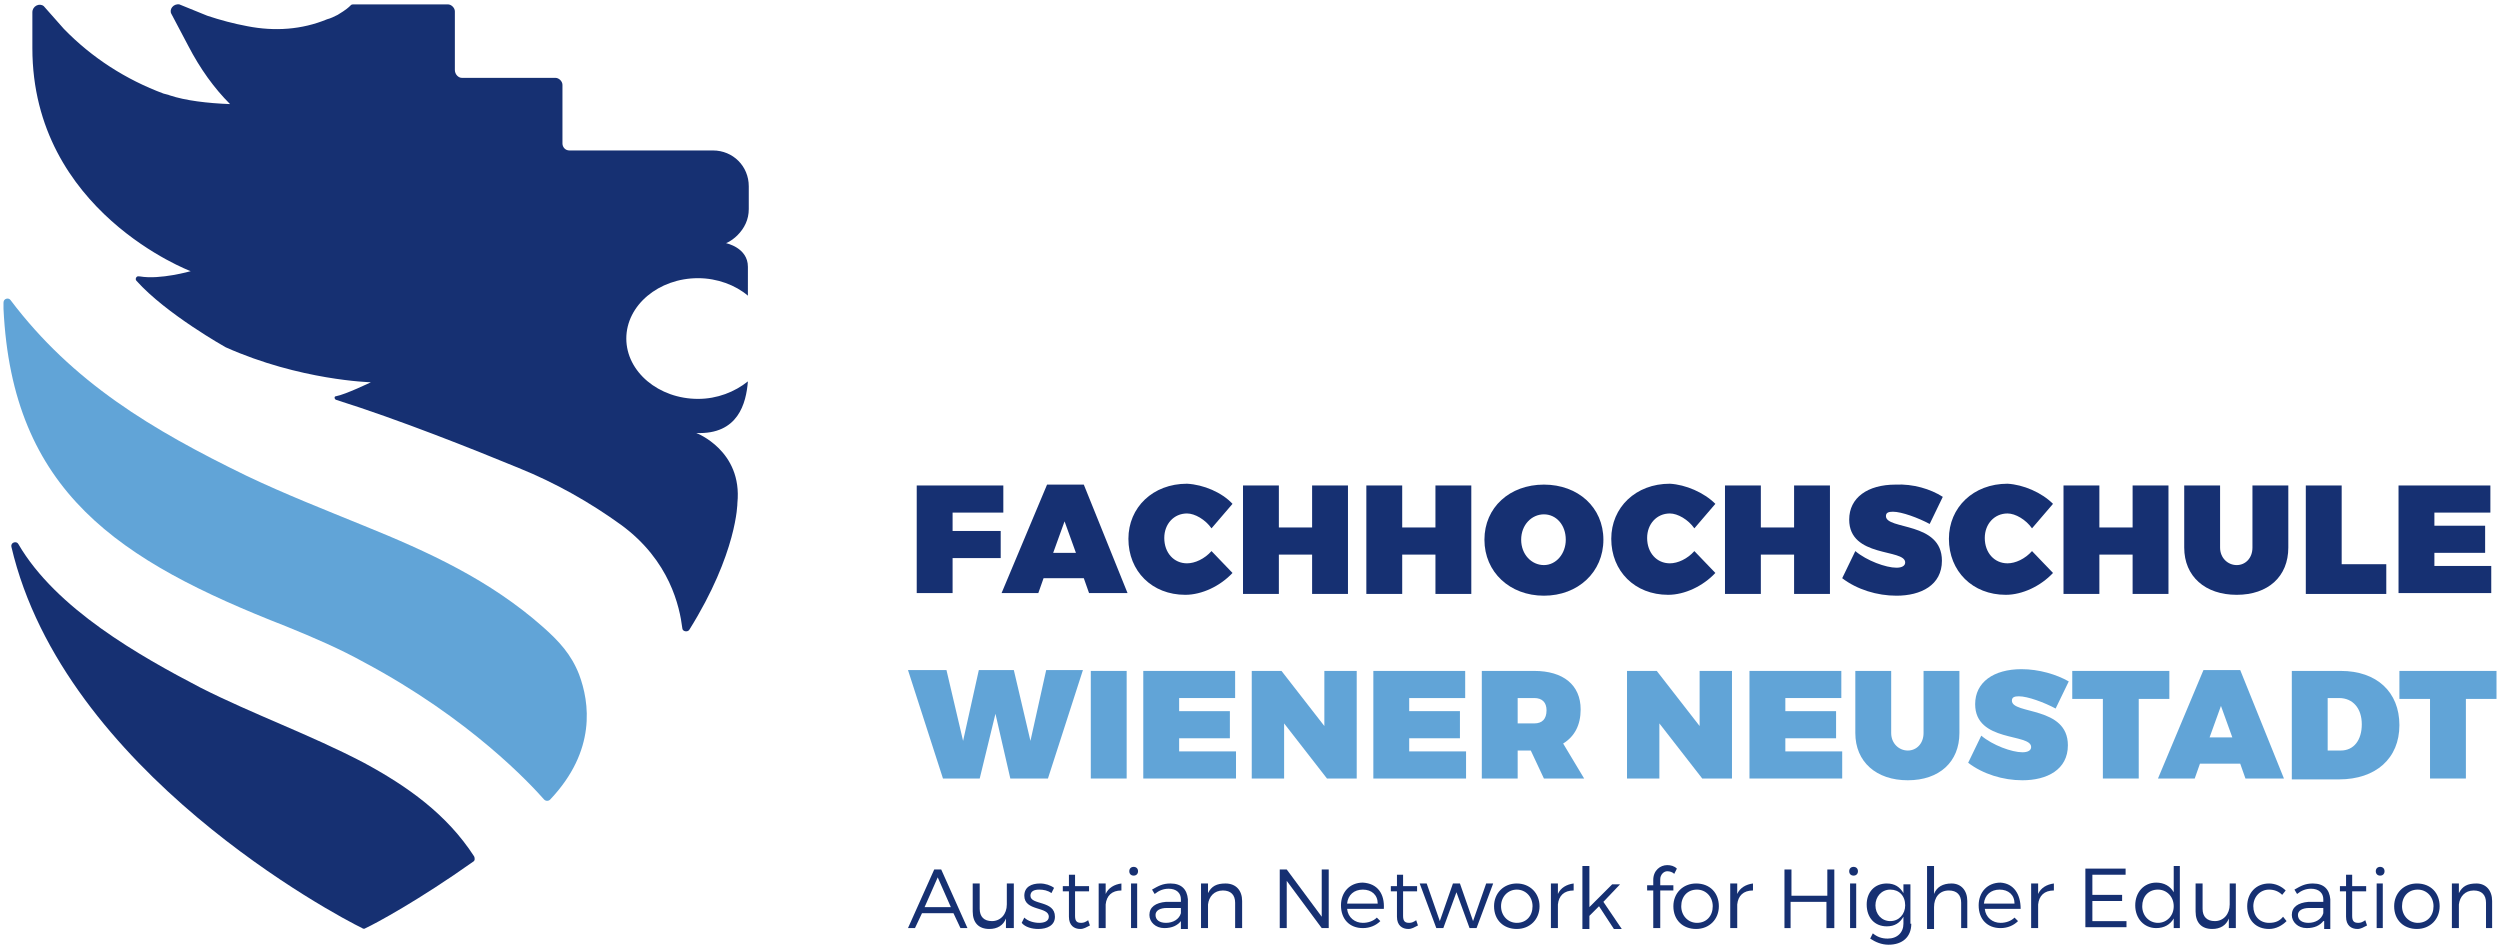 <?xml version="1.0" encoding="utf-8"?>
<!-- Generator: Adobe Illustrator 20.0.0, SVG Export Plug-In . SVG Version: 6.00 Build 0)  -->
<svg version="1.1" id="Ebene_1" xmlns="http://www.w3.org/2000/svg" xmlns:xlink="http://www.w3.org/1999/xlink" x="0px" y="0px"
	 viewBox="0 0 285.8 108.5" style="enable-background:new 0 0 285.8 108.5;" xml:space="preserve">
<style type="text/css">
	.st0{fill:#163072;}
	.st1{fill:#61A4D7;}
</style>
<g>
	<g>
		<path class="st0" d="M41.6,87.2c-6.1-3.2-12.8-5.6-18.7-8.6c-6.9-3.6-16.5-9-20.8-16.4c-0.2-0.4-0.9-0.2-0.8,0.3
			c6,25.7,37.2,42.2,40.1,43.6c0.1,0.1,0.3,0.1,0.4,0c1.1-0.5,6.1-3.2,12.3-7.6c0.2-0.1,0.2-0.4,0.1-0.6
			C51.1,93.1,46.6,89.9,41.6,87.2"/>
		<path class="st1" d="M62.1,71.7c-6.1-5.4-13.1-8.6-20.5-11.6c-4.4-1.8-9-3.6-13.4-5.7c-10.9-5.3-19.9-10.7-27-20.1
			C1,34,0.4,34.1,0.4,34.6v0.7c1,20.9,13.1,28.8,32.3,36.3c3.2,1.3,6.2,2.6,8.9,4.1c12.2,6.5,19.1,14,20.6,15.7
			c0.2,0.2,0.5,0.2,0.7,0c5.3-5.6,4.5-11.1,3.3-14.3C65.3,74.8,63.9,73.3,62.1,71.7"/>
		<path class="st0" d="M85.6,23.9v-2.6c0-2.3-1.8-4.1-4.1-4.1H81H65.1c-0.5,0-0.8-0.4-0.8-0.8v-3.3V9.7c0-0.4-0.4-0.8-0.8-0.8h-2.1
			h-8.6C52.4,8.9,52,8.5,52,8V1.3c0-0.4-0.4-0.8-0.8-0.8h-9h-1.6c-0.8,0,0,0-2,1.2c-0.4,0.2-0.8,0.4-1.2,0.5c-2.9,1.2-6,1.4-9.1,0.8
			c-1.6-0.3-3.1-0.7-4.6-1.2l-3.2-1.3c-0.7-0.1-1.2,0.6-0.9,1.1l1.9,3.6c1.4,2.7,3,4.9,4.8,6.7c-2.6-0.1-5.1-0.4-6.9-1
			c-0.2-0.1-0.4-0.1-0.7-0.2c-4.3-1.6-8.2-4.1-11.4-7.4L5,0.7C4.5,0.3,3.7,0.7,3.7,1.4v4.1C3.7,24.2,21.8,31,21.8,31s-3.5,1-5.8,0.6
			c0,0-0.1,0-0.1,0c-0.3-0.1-0.5,0.3-0.3,0.5c3.4,3.8,10.2,7.6,10.2,7.6c8.5,3.8,16.6,4,16.6,4s-2.9,1.4-4,1.6c-0.2,0-0.2,0.3,0,0.4
			c7.3,2.3,15.8,5.7,20.9,7.8c4.2,1.7,8.1,3.9,11.7,6.5c5.6,4.1,6.7,9.4,7,11.8c0,0.4,0.6,0.5,0.8,0.2c5.5-8.8,5.5-14.5,5.5-14.5
			c0.6-6-4.7-8-4.7-8c4.8,0.2,5.7-3.4,5.9-5.9c-1.5,1.2-3.5,2-5.7,2c-4.5,0-8.2-3.1-8.2-6.9c0-3.8,3.7-6.9,8.2-6.9
			c2.2,0,4.3,0.8,5.7,2V31h0l0-0.5c0-2.2-2.5-2.7-2.5-2.7c0.5-0.2,1-0.6,1.3-0.9C85.1,26.1,85.6,25.1,85.6,23.9"/>
	</g>
	<g>
		<path class="st0" d="M108.9,58.6v2.1h5.5v3.1h-5.5v4h-4.1V55.5h9.9v3.1H108.9z"/>
		<path class="st0" d="M119.3,66.1l-0.6,1.7h-4.2l5.2-12.4h4.2l5,12.4h-4.4l-0.6-1.7H119.3z M121.7,59.6l-1.3,3.6h2.6L121.7,59.6z"
			/>
		<path class="st0" d="M140.9,57.6l-2.4,2.8c-0.7-1-1.9-1.7-2.8-1.7c-1.5,0-2.6,1.2-2.6,2.8c0,1.7,1.1,2.9,2.6,2.9
			c0.9,0,2-0.5,2.8-1.4l2.4,2.5c-1.4,1.5-3.5,2.5-5.4,2.5c-3.8,0-6.5-2.7-6.5-6.4c0-3.6,2.8-6.3,6.7-6.3
			C137.6,55.4,139.7,56.3,140.9,57.6z"/>
		<path class="st0" d="M150,67.9v-4.5h-3.8v4.5h-4.1V55.5h4.1v4.8h3.8v-4.8h4.1v12.4H150z"/>
		<path class="st0" d="M164.1,67.9v-4.5h-3.8v4.5h-4.1V55.5h4.1v4.8h3.8v-4.8h4.1v12.4H164.1z"/>
		<path class="st0" d="M183.3,61.7c0,3.7-2.9,6.4-6.8,6.4c-3.9,0-6.8-2.7-6.8-6.4c0-3.7,2.9-6.3,6.8-6.3
			C180.4,55.4,183.3,58,183.3,61.7z M173.9,61.7c0,1.7,1.2,2.9,2.6,2.9s2.5-1.3,2.5-2.9c0-1.7-1.1-2.9-2.5-2.9
			C175.1,58.8,173.9,60,173.9,61.7z"/>
		<path class="st0" d="M196.1,57.6l-2.4,2.8c-0.7-1-1.9-1.7-2.8-1.7c-1.5,0-2.6,1.2-2.6,2.8c0,1.7,1.1,2.9,2.6,2.9
			c0.9,0,2-0.5,2.8-1.4l2.4,2.5c-1.4,1.5-3.5,2.5-5.4,2.5c-3.8,0-6.5-2.7-6.5-6.4c0-3.6,2.8-6.3,6.7-6.3
			C192.7,55.4,194.8,56.3,196.1,57.6z"/>
		<path class="st0" d="M205.1,67.9v-4.5h-3.8v4.5h-4.1V55.5h4.1v4.8h3.8v-4.8h4.1v12.4H205.1z"/>
		<path class="st0" d="M222.1,56.8l-1.5,3.1c-1.3-0.7-3.2-1.4-4.2-1.4c-0.5,0-0.8,0.1-0.8,0.5c0,1.6,6.4,0.6,6.4,5.1
			c0,2.8-2.4,4-5.2,4c-2.2,0-4.5-0.7-6.2-2l1.5-3.1c1.3,1.1,3.5,1.9,4.7,1.9c0.6,0,1-0.2,1-0.6c0-1.6-6.4-0.5-6.4-4.9
			c0-2.5,2.1-4,5.3-4C218.7,55.3,220.7,55.9,222.1,56.8z"/>
		<path class="st0" d="M234.7,57.6l-2.4,2.8c-0.7-1-1.9-1.7-2.8-1.7c-1.5,0-2.6,1.2-2.6,2.8c0,1.7,1.1,2.9,2.6,2.9
			c0.9,0,2-0.5,2.8-1.4l2.4,2.5c-1.4,1.5-3.5,2.5-5.4,2.5c-3.8,0-6.5-2.7-6.5-6.4c0-3.6,2.8-6.3,6.7-6.3
			C231.3,55.4,233.4,56.3,234.7,57.6z"/>
		<path class="st0" d="M243.8,67.9v-4.5h-3.8v4.5h-4.1V55.5h4.1v4.8h3.8v-4.8h4.1v12.4H243.8z"/>
		<path class="st0" d="M261.6,62.6c0,3.3-2.3,5.4-5.9,5.4c-3.6,0-6-2.1-6-5.4v-7.1h4.1v7.1c0,1.2,0.9,2,1.9,2c1,0,1.8-0.8,1.8-2
			v-7.1h4.1V62.6z"/>
		<path class="st0" d="M272.8,64.5v3.4h-9.2V55.5h4.1v9H272.8z"/>
		<path class="st0" d="M278.3,58.6v1.5h5.8v3.1h-5.8v1.5h6.5v3.1h-10.6V55.5h10.5v3.1H278.3z"/>
	</g>
	<g>
		<path class="st1" d="M115.5,89l-1.7-7.4L112,89h-4.2l-4-12.4h4.4l1.9,8.1l1.8-8.1l4,0l1.9,8.1l1.8-8.1h4.2l-4,12.4H115.5z"/>
		<path class="st1" d="M124.7,89V76.7h4.1V89H124.7z"/>
		<path class="st1" d="M134.8,79.8v1.5h5.8v3.1h-5.8v1.5h6.5V89h-10.6V76.7h10.5v3.1H134.8z"/>
		<path class="st1" d="M151.7,89l-4.9-6.3V89h-3.7V76.7h3.4l4.9,6.3v-6.3h3.7V89H151.7z"/>
		<path class="st1" d="M161.1,79.8v1.5h5.8v3.1h-5.8v1.5h6.5V89H157V76.7h10.5v3.1H161.1z"/>
		<path class="st1" d="M175,85.8h-1.5V89h-4.1V76.7h6c3.3,0,5.3,1.6,5.3,4.4c0,1.8-0.7,3.1-2,3.9l2.4,4h-4.6L175,85.8z M175.4,82.7
			c0.9,0,1.4-0.5,1.4-1.5c0-0.9-0.5-1.4-1.4-1.4h-1.9v2.9H175.4z"/>
		<path class="st1" d="M194.6,89l-4.9-6.3V89H186V76.7h3.4l4.9,6.3v-6.3h3.7V89H194.6z"/>
		<path class="st1" d="M204.1,79.8v1.5h5.8v3.1h-5.8v1.5h6.5V89H200V76.7h10.5v3.1H204.1z"/>
		<path class="st1" d="M224,83.8c0,3.3-2.3,5.4-5.9,5.4c-3.6,0-6-2.1-6-5.4v-7.1h4.1v7.1c0,1.2,0.9,2,1.9,2c1,0,1.8-0.8,1.8-2v-7.1
			h4.1V83.8z"/>
		<path class="st1" d="M236.5,77.9l-1.5,3.1c-1.3-0.7-3.2-1.4-4.2-1.4c-0.5,0-0.8,0.1-0.8,0.5c0,1.6,6.4,0.6,6.4,5.1
			c0,2.8-2.4,4-5.2,4c-2.2,0-4.5-0.7-6.2-2l1.5-3.1c1.3,1.1,3.5,1.9,4.7,1.9c0.6,0,1-0.2,1-0.6c0-1.6-6.4-0.5-6.4-4.9
			c0-2.5,2.1-4,5.3-4C233.1,76.5,235.1,77.1,236.5,77.9z"/>
		<path class="st1" d="M244.5,79.9V89h-4.1v-9.1h-3.5v-3.2H248v3.2H244.5z"/>
		<path class="st1" d="M251.5,87.3l-0.6,1.7h-4.2l5.2-12.4h4.2l5,12.4h-4.4l-0.6-1.7H251.5z M253.9,80.7l-1.3,3.6h2.6L253.9,80.7z"
			/>
		<path class="st1" d="M267.6,76.7c4.1,0,6.7,2.4,6.7,6.2c0,3.8-2.7,6.2-6.9,6.2H262V76.7H267.6z M266.1,85.8h1.5
			c1.5,0,2.4-1.2,2.4-3c0-1.8-1-3-2.6-3h-1.3V85.8z"/>
		<path class="st1" d="M281.9,79.9V89h-4.1v-9.1h-3.5v-3.2h11.1v3.2H281.9z"/>
	</g>
	<g>
		<g>
			<path class="st0" d="M105.4,104.4l-0.8,1.7h-0.8l3-6.7h0.8l3,6.7h-0.8l-0.8-1.7H105.4z M107.2,100.3l-1.5,3.4h3L107.2,100.3z"/>
			<path class="st0" d="M115.8,106.1H115V105c-0.3,0.8-1,1.2-1.9,1.2c-1.2,0-1.9-0.7-1.9-2V101h0.8v2.9c0,0.9,0.5,1.4,1.4,1.4
				c1,0,1.7-0.8,1.7-1.9V101h0.8V106.1z"/>
			<path class="st0" d="M120.5,101.5l-0.3,0.6c-0.4-0.3-0.9-0.4-1.4-0.4c-0.6,0-1,0.2-1,0.7c0,1.1,2.8,0.5,2.8,2.4
				c0,1-0.9,1.4-1.9,1.4c-0.7,0-1.5-0.2-1.9-0.7l0.3-0.6c0.4,0.4,1.1,0.6,1.7,0.6c0.6,0,1.1-0.2,1.1-0.7c0-1.2-2.8-0.6-2.8-2.4
				c0-1,0.8-1.4,1.8-1.4C119.5,101,120.1,101.2,120.5,101.5z"/>
			<path class="st0" d="M124.6,105.8c-0.4,0.2-0.7,0.4-1.1,0.4c-0.7,0-1.3-0.4-1.3-1.4v-2.9h-0.7v-0.6h0.7v-1.3h0.7v1.3l1.6,0v0.6
				h-1.6v2.8c0,0.6,0.2,0.8,0.7,0.8c0.3,0,0.5-0.1,0.8-0.3L124.6,105.8z"/>
			<path class="st0" d="M126.4,102.2c0.3-0.7,1-1.1,1.8-1.2v0.8c-1.1,0-1.7,0.6-1.8,1.6v2.7h-0.8V101h0.8V102.2z"/>
			<path class="st0" d="M130.1,99.6c0,0.3-0.2,0.5-0.5,0.5c-0.3,0-0.5-0.2-0.5-0.5c0-0.3,0.2-0.5,0.5-0.5
				C129.9,99.1,130.1,99.3,130.1,99.6z M129.3,106.1V101h0.7v5.1H129.3z"/>
			<path class="st0" d="M135,105.3c-0.4,0.5-1,0.8-1.9,0.8c-1,0-1.7-0.7-1.7-1.5c0-0.9,0.7-1.4,1.9-1.5h1.7v-0.3
				c0-0.7-0.5-1.2-1.4-1.2c-0.6,0-1.1,0.2-1.6,0.6l-0.3-0.5c0.7-0.4,1.2-0.7,2.1-0.7c1.3,0,1.9,0.7,2,1.8l0,3.4H135V105.3z
				 M135,104.4v-0.6h-1.6c-0.8,0-1.3,0.3-1.3,0.8c0,0.6,0.5,0.9,1.2,0.9C134.1,105.5,134.8,105.1,135,104.4z"/>
			<path class="st0" d="M142,103v3.1h-0.8v-2.9c0-0.9-0.5-1.4-1.4-1.4c-1,0-1.6,0.7-1.7,1.6v2.7h-0.8V101h0.8v1.1
				c0.4-0.8,1-1.1,2-1.1C141.3,101,142,101.8,142,103z"/>
			<path class="st0" d="M151.1,106.1l-4-5.4v5.4h-0.8v-6.7h0.8l4,5.4v-5.4h0.8v6.7H151.1z"/>
			<path class="st0" d="M158.2,103.9H154c0.1,1,0.9,1.6,1.8,1.6c0.6,0,1.2-0.2,1.6-0.6l0.4,0.4c-0.5,0.5-1.2,0.8-2,0.8
				c-1.5,0-2.5-1-2.5-2.6c0-1.5,1-2.6,2.5-2.6C157.5,101,158.3,102.2,158.2,103.9z M157.5,103.3c0-1-0.7-1.6-1.7-1.6
				c-1,0-1.7,0.6-1.8,1.6H157.5z"/>
			<path class="st0" d="M162.1,105.8c-0.4,0.2-0.7,0.4-1.1,0.4c-0.7,0-1.3-0.4-1.3-1.4v-2.9h-0.7v-0.6h0.7v-1.3h0.7v1.3l1.6,0v0.6
				h-1.6v2.8c0,0.6,0.2,0.8,0.7,0.8c0.3,0,0.5-0.1,0.8-0.3L162.1,105.8z"/>
			<path class="st0" d="M168,106.1l-1.5-4.1l-1.5,4.1h-0.8l-1.9-5.1h0.8l1.5,4.3l1.5-4.3h0.8l1.5,4.3l1.5-4.3h0.8l-1.9,5.1H168z"/>
			<path class="st0" d="M176,103.6c0,1.5-1.1,2.6-2.6,2.6c-1.5,0-2.6-1-2.6-2.6c0-1.5,1.1-2.6,2.6-2.6
				C174.9,101,176,102.1,176,103.6z M171.6,103.6c0,1.1,0.8,1.9,1.8,1.9c1.1,0,1.8-0.8,1.8-1.9c0-1.1-0.8-1.9-1.8-1.9
				C172.4,101.7,171.6,102.5,171.6,103.6z"/>
			<path class="st0" d="M178.1,102.2c0.3-0.7,1-1.1,1.8-1.2v0.8c-1.1,0-1.7,0.6-1.8,1.6v2.7h-0.8V101h0.8V102.2z"/>
			<path class="st0" d="M181.7,104.7v1.5h-0.8V99h0.8v4.7l2.6-2.6h0.9l-1.9,2l2.1,3.1h-0.9l-1.7-2.6L181.7,104.7z"/>
			<path class="st0" d="M189.8,100.5v0.7h1.5v0.6h-1.5v4.3H189v-4.3h-0.7v-0.6h0.7v-0.6c0-1.1,0.8-1.7,1.6-1.7
				c0.4,0,0.8,0.1,1.1,0.4l-0.3,0.6c-0.2-0.2-0.5-0.3-0.8-0.3C190.2,99.6,189.8,100,189.8,100.5z"/>
			<path class="st0" d="M196.5,103.6c0,1.5-1.1,2.6-2.6,2.6c-1.5,0-2.6-1-2.6-2.6c0-1.5,1.1-2.6,2.6-2.6
				C195.5,101,196.5,102.1,196.5,103.6z M192.2,103.6c0,1.1,0.8,1.9,1.8,1.9c1.1,0,1.8-0.8,1.8-1.9c0-1.1-0.8-1.9-1.8-1.9
				C192.9,101.7,192.2,102.5,192.2,103.6z"/>
			<path class="st0" d="M198.6,102.2c0.3-0.7,1-1.1,1.8-1.2v0.8c-1.1,0-1.7,0.6-1.8,1.6v2.7h-0.8V101h0.8V102.2z"/>
			<path class="st0" d="M208.8,106.1v-3h-4.1v3H204v-6.7h0.8v3h4.1v-3h0.8v6.7H208.8z"/>
			<path class="st0" d="M212.4,99.6c0,0.3-0.2,0.5-0.5,0.5c-0.3,0-0.5-0.2-0.5-0.5c0-0.3,0.2-0.5,0.5-0.5
				C212.2,99.1,212.4,99.3,212.4,99.6z M211.5,106.1V101h0.7v5.1H211.5z"/>
			<path class="st0" d="M218.5,105.6c0,1.5-1,2.4-2.6,2.4c-0.8,0-1.5-0.3-2.1-0.7l0.3-0.6c0.5,0.4,1,0.6,1.7,0.6
				c1.1,0,1.8-0.7,1.8-1.7v-0.8c-0.4,0.7-1,1.1-1.9,1.1c-1.4,0-2.3-1-2.3-2.5c0-1.4,0.9-2.4,2.3-2.4c0.9,0,1.5,0.4,1.9,1.1v-1h0.8
				V105.6z M217.8,103.5c0-1.1-0.7-1.8-1.7-1.8c-1,0-1.7,0.8-1.7,1.8c0,1,0.7,1.8,1.7,1.8C217.1,105.3,217.8,104.5,217.8,103.5z"/>
			<path class="st0" d="M224.9,103v3.1h-0.7v-2.9c0-0.9-0.5-1.4-1.4-1.4c-1.1,0-1.7,0.8-1.7,1.9v2.5h-0.8V99h0.8v3.2
				c0.3-0.8,1-1.2,2-1.2C224.2,101,224.9,101.8,224.9,103z"/>
			<path class="st0" d="M231,103.9h-4.1c0.1,1,0.9,1.6,1.8,1.6c0.6,0,1.2-0.2,1.6-0.6l0.4,0.4c-0.5,0.5-1.2,0.8-2,0.8
				c-1.5,0-2.5-1-2.5-2.6c0-1.5,1-2.6,2.5-2.6C230.2,101,231,102.2,231,103.9z M230.3,103.3c0-1-0.7-1.6-1.7-1.6
				c-1,0-1.7,0.6-1.8,1.6H230.3z"/>
			<path class="st0" d="M233,102.2c0.3-0.7,1-1.1,1.8-1.2v0.8c-1.1,0-1.7,0.6-1.8,1.6v2.7h-0.8V101h0.8V102.2z"/>
			<path class="st0" d="M239.2,100.1v2.2h3.4v0.7h-3.4v2.3h3.9v0.7h-4.7v-6.7h4.6v0.7H239.2z"/>
			<path class="st0" d="M249.2,106.1h-0.7V105c-0.4,0.7-1.1,1.1-2,1.1c-1.4,0-2.4-1.1-2.4-2.6c0-1.5,1-2.6,2.4-2.6
				c0.9,0,1.6,0.4,2,1.1V99h0.7V106.1z M248.5,103.6c0-1.1-0.8-1.9-1.8-1.9c-1.1,0-1.8,0.8-1.8,1.9c0,1.1,0.8,1.9,1.8,1.9
				C247.7,105.5,248.5,104.7,248.5,103.6z"/>
			<path class="st0" d="M255.5,106.1h-0.7V105c-0.3,0.8-1,1.2-1.9,1.2c-1.2,0-1.9-0.7-1.9-2V101h0.8v2.9c0,0.9,0.5,1.4,1.4,1.4
				c1,0,1.7-0.8,1.7-1.9V101h0.7V106.1z"/>
			<path class="st0" d="M261.3,101.8l-0.4,0.5c-0.4-0.4-0.9-0.6-1.5-0.6c-1,0-1.8,0.8-1.8,1.9c0,1.1,0.7,1.9,1.8,1.9
				c0.7,0,1.2-0.2,1.6-0.7l0.4,0.5c-0.5,0.5-1.2,0.9-2,0.9c-1.5,0-2.5-1-2.5-2.6c0-1.5,1-2.6,2.5-2.6
				C260.1,101,260.8,101.3,261.3,101.8z"/>
			<path class="st0" d="M265.6,105.3c-0.4,0.5-1,0.8-1.9,0.8c-1,0-1.7-0.7-1.7-1.5c0-0.9,0.7-1.4,1.9-1.5h1.7v-0.3
				c0-0.7-0.5-1.2-1.4-1.2c-0.6,0-1.1,0.2-1.6,0.6l-0.3-0.5c0.7-0.4,1.2-0.7,2.1-0.7c1.3,0,1.9,0.7,2,1.8l0,3.4h-0.7V105.3z
				 M265.6,104.4v-0.6H264c-0.8,0-1.3,0.3-1.3,0.8c0,0.6,0.5,0.9,1.2,0.9C264.7,105.5,265.4,105.1,265.6,104.4z"/>
			<path class="st0" d="M270.6,105.8c-0.4,0.2-0.7,0.4-1.1,0.4c-0.7,0-1.3-0.4-1.3-1.4v-2.9h-0.7v-0.6h0.7v-1.3h0.7v1.3l1.6,0v0.6
				h-1.6v2.8c0,0.6,0.2,0.8,0.7,0.8c0.3,0,0.5-0.1,0.8-0.3L270.6,105.8z"/>
			<path class="st0" d="M272.6,99.6c0,0.3-0.2,0.5-0.5,0.5c-0.3,0-0.5-0.2-0.5-0.5c0-0.3,0.2-0.5,0.5-0.5
				C272.4,99.1,272.6,99.3,272.6,99.6z M271.7,106.1V101h0.7v5.1H271.7z"/>
			<path class="st0" d="M278.9,103.6c0,1.5-1.1,2.6-2.6,2.6c-1.5,0-2.6-1-2.6-2.6c0-1.5,1.1-2.6,2.6-2.6
				C277.9,101,278.9,102.1,278.9,103.6z M274.6,103.6c0,1.1,0.8,1.9,1.8,1.9c1.1,0,1.8-0.8,1.8-1.9c0-1.1-0.8-1.9-1.8-1.9
				C275.3,101.7,274.6,102.5,274.6,103.6z"/>
			<path class="st0" d="M284.9,103v3.1h-0.7v-2.9c0-0.9-0.5-1.4-1.4-1.4c-1,0-1.6,0.7-1.7,1.6v2.7h-0.8V101h0.8v1.1
				c0.4-0.8,1-1.1,2-1.1C284.2,101,284.9,101.8,284.9,103z"/>
		</g>
	</g>
</g>
</svg>
